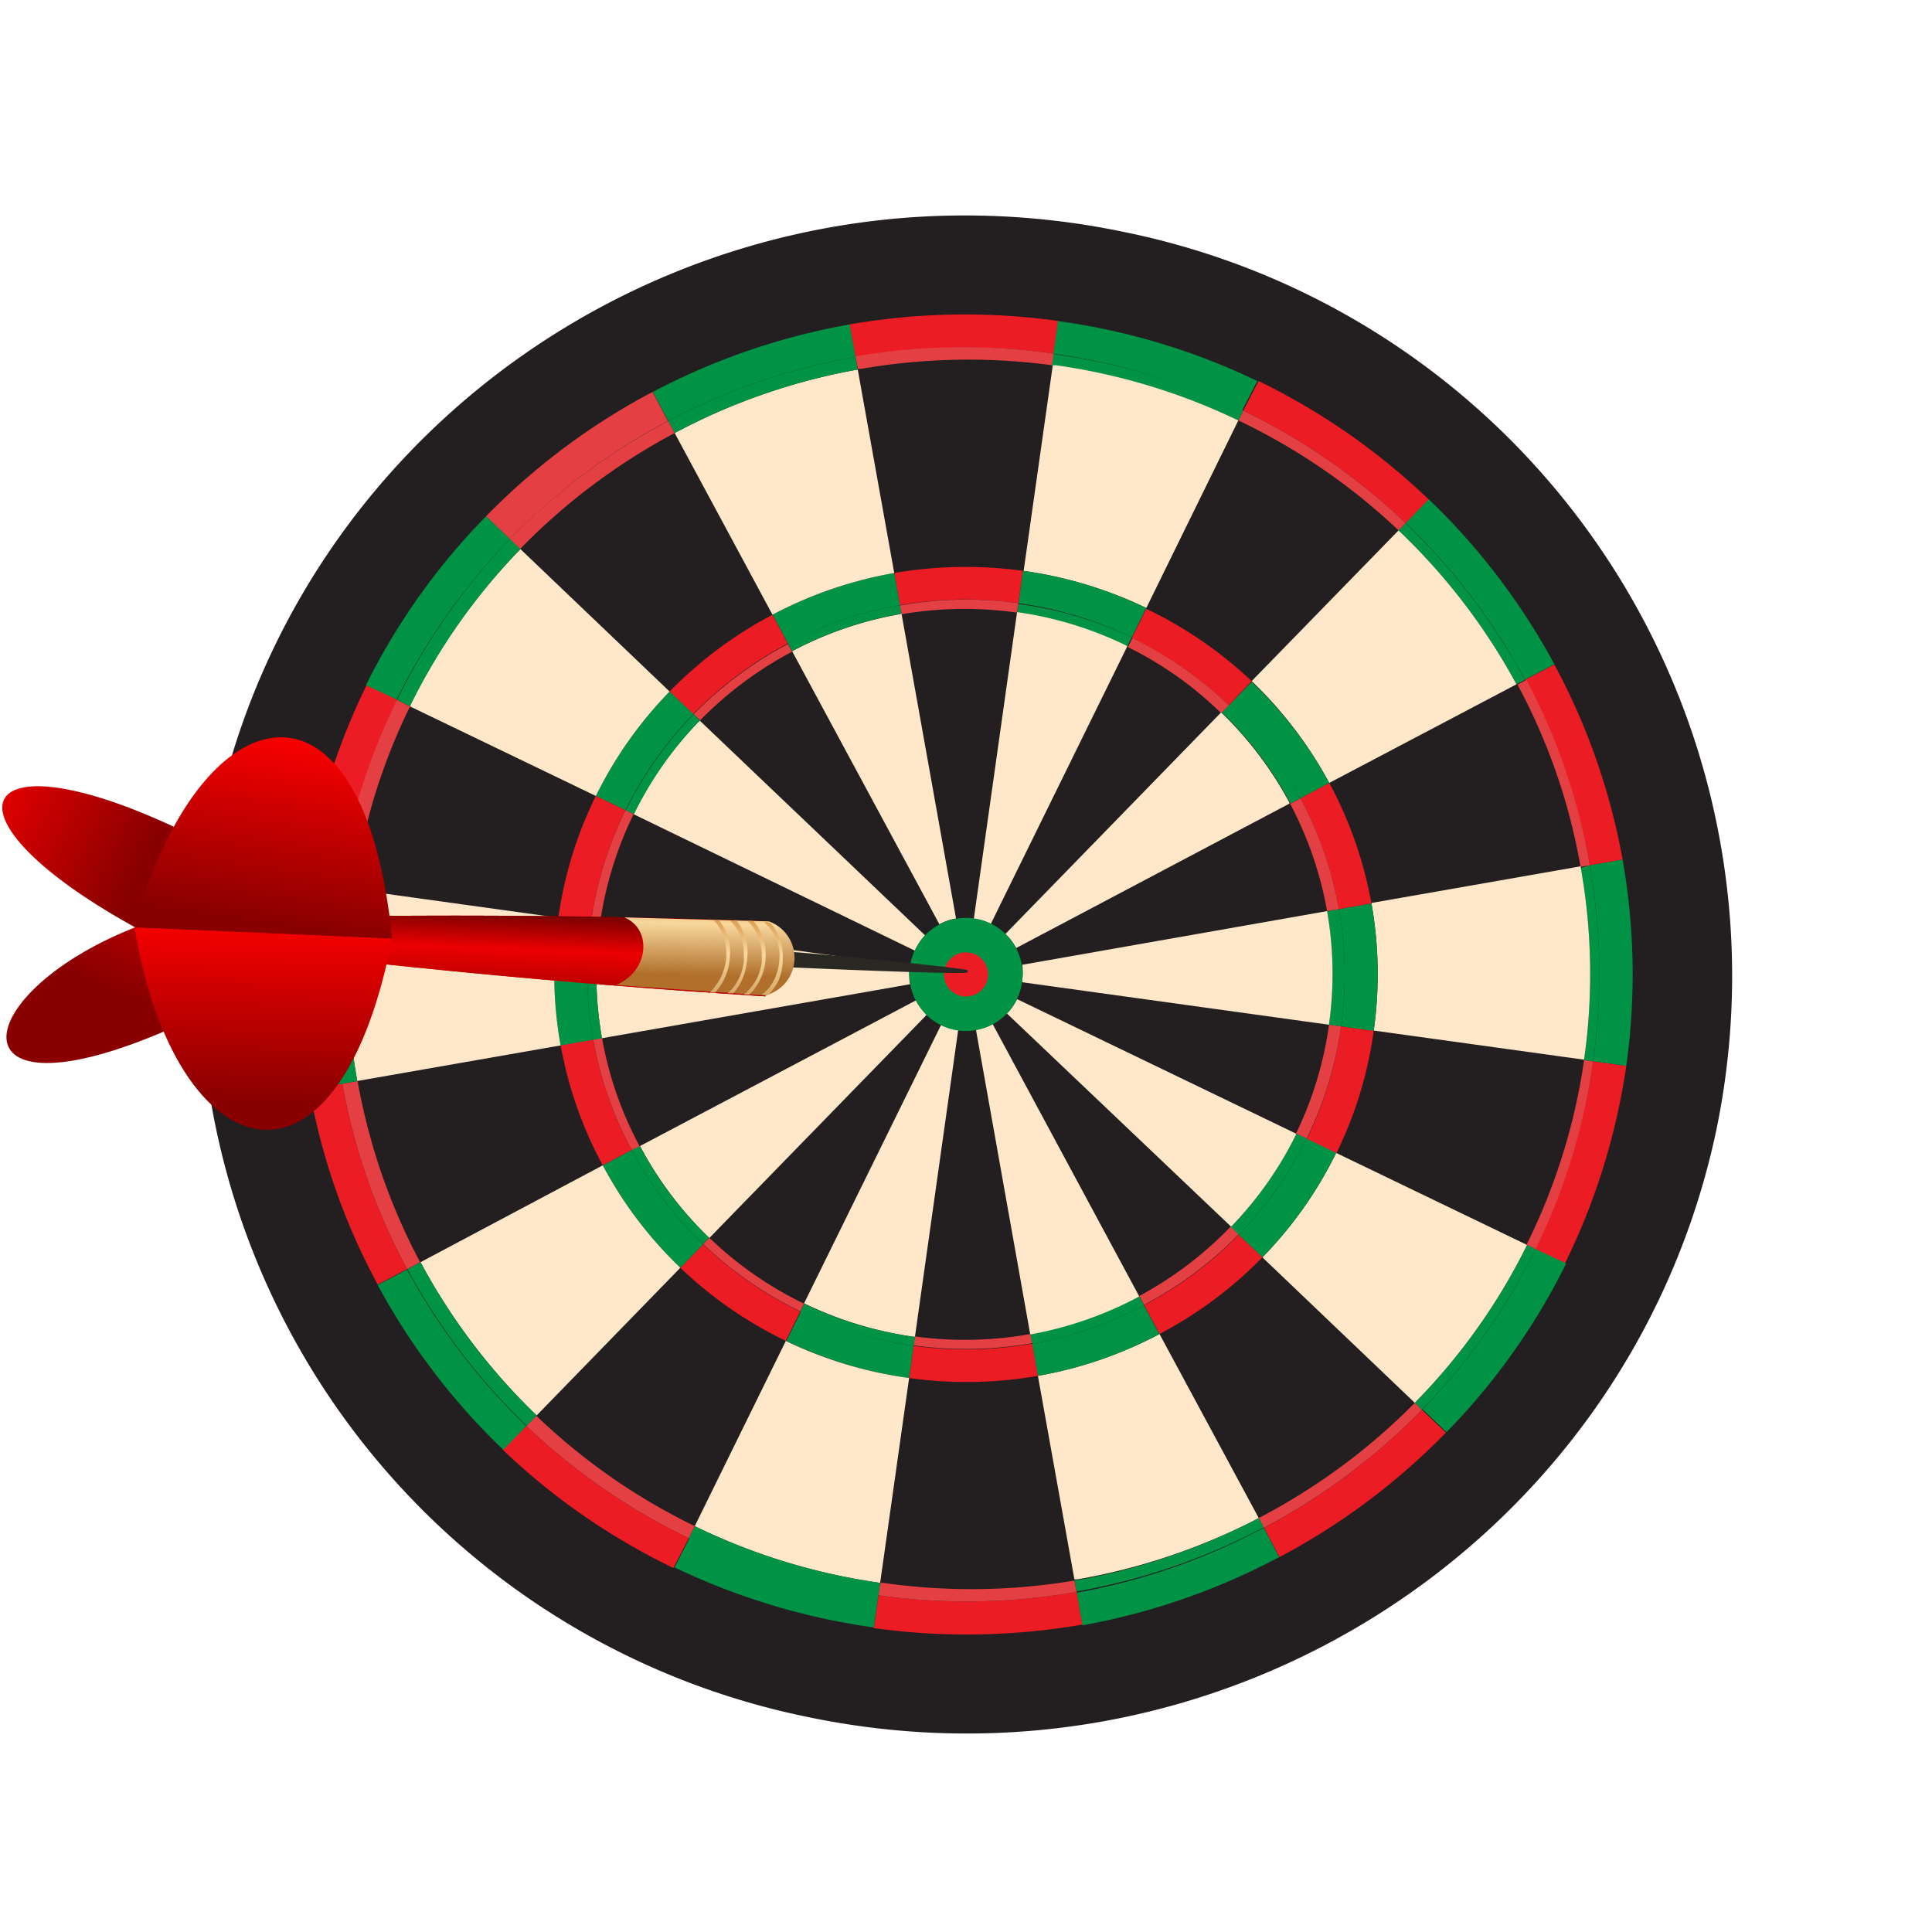 <svg class="S" id="design" xmlns="http://www.w3.org/2000/svg" xmlns:xlink="http://www.w3.org/1999/xlink" viewBox="0 0 126 126"><defs><linearGradient id="linear-gradient" x1="199.99" y1="-778.25" x2="211.43" y2="-772.42" gradientTransform="matrix(-0.75, 0.67, 0.67, 0.75, 678.74, 500.02)" gradientUnits="userSpaceOnUse"><stop offset="0" stop-color="red"/><stop offset="1" stop-color="#8a0000"/></linearGradient><linearGradient id="linear-gradient-2" x1="208.1" y1="-784.81" x2="203.35" y2="-772.48" xlink:href="#linear-gradient"/><linearGradient id="linear-gradient-3" x1="192.56" y1="-759.5" x2="197.11" y2="-754.79" gradientTransform="matrix(-0.75, 0.67, 0.67, 0.75, 678.74, 500.02)" gradientUnits="userSpaceOnUse"><stop offset="0" stop-color="maroon"/><stop offset="0.33" stop-color="#ec0000"/><stop offset="1" stop-color="#8a0000"/></linearGradient><linearGradient id="linear-gradient-5" x1="179.68" y1="-749.23" x2="183.11" y2="-745.55" gradientTransform="matrix(-0.75, 0.67, 0.67, 0.75, 678.74, 500.02)" gradientUnits="userSpaceOnUse"><stop offset="0" stop-color="#d69241"/><stop offset="0.33" stop-color="#f8d89d"/><stop offset="1" stop-color="#b06f2b"/></linearGradient><linearGradient id="linear-gradient-6" x1="195.88" y1="-751.61" x2="201.51" y2="-745.57" gradientTransform="matrix(-0.76, 0.65, 0.65, 0.76, 688.63, 503.51)" xlink:href="#linear-gradient-5"/><linearGradient id="linear-gradient-7" x1="195.05" y1="-750.83" x2="200.68" y2="-744.79" gradientTransform="matrix(-0.76, 0.65, 0.65, 0.76, 688.63, 503.51)" xlink:href="#linear-gradient-5"/><linearGradient id="linear-gradient-8" x1="196.72" y1="-752.39" x2="202.35" y2="-746.35" gradientTransform="matrix(-0.76, 0.65, 0.65, 0.76, 688.63, 503.51)" xlink:href="#linear-gradient-5"/><linearGradient id="linear-gradient-9" x1="197.56" y1="-753.17" x2="203.19" y2="-747.14" gradientTransform="matrix(-0.76, 0.65, 0.65, 0.76, 688.63, 503.51)" xlink:href="#linear-gradient-5"/><linearGradient id="linear-gradient-10" x1="192.22" y1="-775.93" x2="201.84" y2="-767.86" xlink:href="#linear-gradient"/><linearGradient id="linear-gradient-11" x1="201.82" y1="-767.83" x2="210.09" y2="-758.96" xlink:href="#linear-gradient"/></defs><title>sporticon</title><path d="M73.31,15.13a49.51,49.51,0,0,1,38.61,58.64c-5.7,26.75-32.21,43.85-59.23,38.21A49.53,49.53,0,0,1,14.08,53.33C19.78,26.59,46.29,9.48,73.31,15.13Z" style="fill:#231f20"/><path d="M105.82,56.05a43,43,0,0,1,.24,13.47l-2.16-.3a40.53,40.53,0,0,0-.22-12.79Z" style="fill:#009345"/><path d="M103.9,69.22l2.16.3a43.23,43.23,0,0,1-4,12.88l-2-.94A40.3,40.3,0,0,0,103.9,69.22Z" style="fill:#ec1c24"/><path d="M105.82,56.05l-2.14.38a40.34,40.34,0,0,0-4.23-12.09l1.92-1A42.73,42.73,0,0,1,105.82,56.05Z" style="fill:#ec1c24"/><path d="M103.68,56.43a40.53,40.53,0,0,1,.22,12.79l-.59-.08v0a39.55,39.55,0,0,0-.22-12.54.06.06,0,0,0,0,0Z" style="fill:#009345"/><path d="M103.31,69.14l.59.08a40.3,40.3,0,0,1-3.76,12.24l-.55-.27a.59.59,0,0,0,0-.08A39.83,39.83,0,0,0,103.31,69.14Z" style="fill:#e44044"/><path d="M103.68,56.43l-.6.1A39.28,39.28,0,0,0,99,44.71a.56.56,0,0,0,0-.08l.55-.29A40.34,40.34,0,0,1,103.68,56.43Z" style="fill:#e44044"/><path d="M103.09,56.57a39.55,39.55,0,0,1,.22,12.54v0l-13.72-1.9a26.31,26.31,0,0,0-.15-8.32l13.64-2.39A.06.06,0,0,1,103.09,56.57Z" style="fill:#ffe7c9"/><path d="M100.14,81.46l2,.94a42.93,42.93,0,0,1-7.8,11l-1.57-1.49A40.26,40.26,0,0,0,100.14,81.46Z" style="fill:#009345"/><path d="M101.37,43.32l-1.92,1a41.23,41.23,0,0,0-7.78-10.22l1.5-1.55A43.54,43.54,0,0,1,101.37,43.32Z" style="fill:#009345"/><path d="M99.59,81.19l.55.27a40.26,40.26,0,0,1-7.41,10.48l-.46-.45.09-.1A39.71,39.71,0,0,0,99.59,81.19Z" style="fill:#009345"/><path d="M87.14,75.19l12.45,6a39.71,39.71,0,0,1-7.23,10.2l-.09.1L82.33,82A26.23,26.23,0,0,0,87.14,75.19Z" style="fill:#ffe7c9"/><path d="M99.45,44.34l-.55.29a40.35,40.35,0,0,0-7.59-9.94.94.94,0,0,1-.1-.1l.46-.47A41.23,41.23,0,0,1,99.45,44.34Z" style="fill:#009345"/><path d="M98.9,44.63,86.69,51.06a26.57,26.57,0,0,0-5.06-6.64l9.58-9.83a.94.94,0,0,0,.1.1A40.35,40.35,0,0,1,98.9,44.63Z" style="fill:#ffe7c9"/><path d="M92.73,91.94l1.57,1.49a43.67,43.67,0,0,1-10.86,8.12l-1-1.91A41.2,41.2,0,0,0,92.73,91.94Z" style="fill:#ec1c24"/><path d="M92.27,91.49l.46.45a41.2,41.2,0,0,1-10.31,7.7L82.09,99l.16-.08A40.75,40.75,0,0,0,92.27,91.49Z" style="fill:#e44044"/><path d="M93.17,32.57l-1.5,1.55a41.33,41.33,0,0,0-10.59-7.34l1-1.93A43.48,43.48,0,0,1,93.17,32.57Z" style="fill:#ec1c24"/><path d="M91.67,34.12l-.46.47A40.5,40.5,0,0,0,80.93,27.5l-.17-.08.32-.64A41.33,41.33,0,0,1,91.67,34.12Z" style="fill:#e44044"/><path d="M89.44,58.92a26.31,26.31,0,0,1,.15,8.32l-2.13-.3a24.16,24.16,0,0,0-.14-7.65Z" style="fill:#009345"/><path d="M87.46,66.94l2.13.3a26.11,26.11,0,0,1-2.45,8l-1.93-.93A24.19,24.19,0,0,0,87.46,66.94Z" style="fill:#ec1c24"/><path d="M89.44,58.92l-2.12.37a24.27,24.27,0,0,0-2.52-7.23l1.89-1A26.25,26.25,0,0,1,89.44,58.92Z" style="fill:#ec1c24"/><path d="M87.32,59.29a24.16,24.16,0,0,1,.14,7.65l-.79-.11a23.55,23.55,0,0,0-.12-7.41Z" style="fill:#009345"/><path d="M86.67,66.83l.79.11a24.19,24.19,0,0,1-2.25,7.32l-.69-.33a23.53,23.53,0,0,0,2.15-7.07Z" style="fill:#e44044"/><path d="M85.21,74.26l1.93.93A26.23,26.23,0,0,1,82.33,82l-1.55-1.47A24.37,24.37,0,0,0,85.21,74.26Z" style="fill:#009345"/><path d="M87.32,59.29l-.77.13a0,0,0,0,1,0,0,23.88,23.88,0,0,0-2.41-7l.67-.35A24.27,24.27,0,0,1,87.32,59.29Z" style="fill:#e44044"/><path d="M86.55,59.42a23.55,23.55,0,0,1,.12,7.41l-20-2.77a.59.59,0,0,1,0-.14,3.79,3.79,0,0,0,0-1Z" style="fill:#ffe7c9"/><path d="M86.69,51.06l-1.89,1A24.75,24.75,0,0,0,80.14,46l1.49-1.53A26.57,26.57,0,0,1,86.69,51.06Z" style="fill:#009345"/><path d="M84.52,73.93l.69.33a24.37,24.37,0,0,1-4.43,6.27l-.52-.5a23.73,23.73,0,0,0,4.23-6Z" style="fill:#009345"/><path d="M84.52,73.93l0,.07a23.73,23.73,0,0,1-4.23,6L65.67,66.1a3.63,3.63,0,0,0,.66-.94Z" style="fill:#ffe7c9"/><path d="M84.8,52.06l-.67.35a.25.25,0,0,1,0-.07,23.87,23.87,0,0,0-4.45-5.88l.5-.51A24.75,24.75,0,0,1,84.8,52.06Z" style="fill:#009345"/><path d="M84.09,52.34a.25.25,0,0,0,0,.07L66.27,61.83a3.68,3.68,0,0,0-.7-.92L79.64,46.46A23.87,23.87,0,0,1,84.09,52.34Z" style="fill:#ffe7c9"/><path d="M82.42,99.64l1,1.91A43.84,43.84,0,0,1,70.59,106l-.38-2.13A41.25,41.25,0,0,0,82.42,99.64Z" style="fill:#009345"/><path d="M82.09,99l.33.61a41.25,41.25,0,0,1-12.21,4.18l-.14-.74.2,0A40.59,40.59,0,0,0,82.09,99Z" style="fill:#009345"/><path d="M80.78,80.53,82.33,82a26.79,26.79,0,0,1-6.71,5l-1-1.88A24.65,24.65,0,0,0,80.78,80.53Z" style="fill:#ec1c24"/><path d="M75.62,87l6.47,12a40.59,40.59,0,0,1-11.82,4l-.2,0L67.69,89.73A26.79,26.79,0,0,0,75.62,87Z" style="fill:#ffe7c9"/><path d="M82,24.85l-1,1.93a41.54,41.54,0,0,0-12.37-3.72l.3-2.13A43.58,43.58,0,0,1,82,24.85Z" style="fill:#009345"/><path d="M81.63,44.42,80.14,46a24.42,24.42,0,0,0-6.33-4.38l.94-1.92A27,27,0,0,1,81.63,44.42Z" style="fill:#ec1c24"/><path d="M80.26,80l.52.5a24.65,24.65,0,0,1-6.17,4.6l-.31-.58a24.08,24.08,0,0,0,5.88-4.44Z" style="fill:#e44044"/><path d="M81.08,26.78l-.32.64a40.4,40.4,0,0,0-12-3.57l-.19,0,.1-.76A41.54,41.54,0,0,1,81.08,26.78Z" style="fill:#009345"/><path d="M80.76,27.42l-6,12.23a27.11,27.11,0,0,0-8-2.42l1.9-13.41.19,0A40.4,40.4,0,0,1,80.76,27.42Z" style="fill:#ffe7c9"/><path d="M80.14,46l-.5.51a.6.6,0,0,0-.08-.08,23.78,23.78,0,0,0-6-4.23l.29-.58A24.42,24.42,0,0,1,80.14,46Z" style="fill:#e44044"/><path d="M74.61,85.13l1,1.88a26.79,26.79,0,0,1-7.93,2.72l-.38-2.1A24.56,24.56,0,0,0,74.61,85.13Z" style="fill:#009345"/><path d="M74.3,84.55l.31.58a24.56,24.56,0,0,1-7.3,2.5L67.2,87a24.15,24.15,0,0,0,7-2.42Z" style="fill:#009345"/><path d="M74.3,84.55l-.11.06a24.15,24.15,0,0,1-7,2.42L63.65,67.16a3.52,3.52,0,0,0,1.09-.37Z" style="fill:#ffe7c9"/><path d="M74.75,39.65l-.94,1.92a24.51,24.51,0,0,0-7.39-2.23l.29-2.11A27.11,27.11,0,0,1,74.75,39.65Z" style="fill:#009345"/><path d="M73.81,41.57l-.29.58h0l-.11,0a23.9,23.9,0,0,0-7.08-2.16l.09-.6A24.51,24.51,0,0,1,73.81,41.57Z" style="fill:#009345"/><path d="M73.52,42.15l-8.9,18.1a3.67,3.67,0,0,0-1.11-.33l2.82-20a23.9,23.9,0,0,1,7.08,2.16Z" style="fill:#ffe7c9"/><path d="M70.21,103.82l.38,2.13a44.17,44.17,0,0,1-13.6.23l.3-2.14A41.35,41.35,0,0,0,70.21,103.82Z" style="fill:#ec1c24"/><path d="M70.07,103.08l.14.74a41.35,41.35,0,0,1-12.92.22l.11-.81.19,0A40.7,40.7,0,0,0,70.07,103.08Z" style="fill:#e44044"/><path d="M69,20.93l-.3,2.13a41.66,41.66,0,0,0-12.92.22l-.38-2.12A43.87,43.87,0,0,1,69,20.93Z" style="fill:#ec1c24"/><path d="M68.71,23.06l-.1.76a41,41,0,0,0-12.48.24l-.19,0-.15-.82A41.66,41.66,0,0,1,68.71,23.06Z" style="fill:#e44044"/><path d="M67.31,87.63l.38,2.1a27.13,27.13,0,0,1-8.4.14l.29-2.1A25,25,0,0,0,67.31,87.63Z" style="fill:#ec1c24"/><path d="M67.2,87l.11.6a25,25,0,0,1-7.73.14l.09-.58a24.22,24.22,0,0,0,7.42-.14Z" style="fill:#e44044"/><path d="M66.71,37.23l-.29,2.11a24.67,24.67,0,0,0-7.73.13l-.37-2.1A27.37,27.37,0,0,1,66.71,37.23Z" style="fill:#ec1c24"/><path d="M66.42,39.34l-.09.6-.11,0a24.29,24.29,0,0,0-7.43.12l-.1-.57A24.67,24.67,0,0,1,66.42,39.34Z" style="fill:#e44044"/><path d="M62.49,67.18l-2.82,20h-.09A24.19,24.19,0,0,1,52.44,85l8.94-18.17A3.67,3.67,0,0,0,62.49,67.18Z" style="fill:#ffe7c9"/><path d="M58.79,40l3.56,19.9a3.54,3.54,0,0,0-1.09.38l-.06-.12L51.66,42.47a23.84,23.84,0,0,1,7.05-2.42Z" style="fill:#ffe7c9"/><path d="M60.43,66.19,46.26,80.74l0,0a23.83,23.83,0,0,1-4.52-6l18-9.5a3.46,3.46,0,0,0,.57.79Z" style="fill:#ffe7c9"/><path d="M45.64,47,60.33,61a3.51,3.51,0,0,0-.66,1L41.32,53.1A23.56,23.56,0,0,1,45.62,47Z" style="fill:#ffe7c9"/><path d="M59.67,87.19l-.09.58a25.09,25.09,0,0,1-7.39-2.23l.25-.52a24.19,24.19,0,0,0,7.14,2.16Z" style="fill:#009345"/><path d="M59.58,87.77l-.29,2.1a26.82,26.82,0,0,1-8-2.42l.94-1.91A25.09,25.09,0,0,0,59.58,87.77Z" style="fill:#009345"/><path d="M59.29,89.87,57.4,103.23a40.46,40.46,0,0,1-11.93-3.62l-.16-.08,5.94-12.08A26.82,26.82,0,0,0,59.29,89.87Z" style="fill:#ffe7c9"/><path d="M59.35,64.19,39.26,67.71h0a23.62,23.62,0,0,1-.13-7.47L59.33,63A4,4,0,0,0,59.35,64.19Z" style="fill:#ffe7c9"/><path d="M58.69,39.47l.1.57h-.08a23.84,23.84,0,0,0-7.05,2.42l-.27-.5A24.56,24.56,0,0,1,58.69,39.47Z" style="fill:#009345"/><path d="M58.32,37.37l.37,2.1a24.56,24.56,0,0,0-7.3,2.5l-1-1.88A26.86,26.86,0,0,1,58.32,37.37Z" style="fill:#009345"/><path d="M55.94,24.1l2.38,13.27a26.86,26.86,0,0,0-7.94,2.72L44,28.24l.15-.08A40.48,40.48,0,0,1,55.94,24.1Z" style="fill:#ffe7c9"/><path d="M57.4,103.23l-.11.81a41.54,41.54,0,0,1-12.37-3.72l.39-.79.16.08A40.46,40.46,0,0,0,57.4,103.23Z" style="fill:#009345"/><path d="M57.29,104l-.3,2.14a44.17,44.17,0,0,1-13-3.92l1-1.94A41.54,41.54,0,0,0,57.29,104Z" style="fill:#009345"/><path d="M55.79,23.28l.15.82a40.48,40.48,0,0,0-11.79,4.06l-.15.08h0l-.42-.78A41.25,41.25,0,0,1,55.79,23.28Z" style="fill:#009345"/><path d="M55.41,21.16l.38,2.12a41.25,41.25,0,0,0-12.21,4.18l-1-1.9A43.84,43.84,0,0,1,55.41,21.16Z" style="fill:#009345"/><path d="M52.44,85l-.25.52a24.7,24.7,0,0,1-6.33-4.39l.4-.41A23.77,23.77,0,0,0,52.39,85Z" style="fill:#e44044"/><path d="M52.19,85.54l-.94,1.91a26.7,26.7,0,0,1-6.88-4.77l1.49-1.53A24.7,24.7,0,0,0,52.19,85.54Z" style="fill:#ec1c24"/><path d="M51.39,42l.27.5,0,0a24.26,24.26,0,0,0-6,4.48l-.42-.4A24.89,24.89,0,0,1,51.39,42Z" style="fill:#e44044"/><path d="M50.38,40.09l1,1.88a24.89,24.89,0,0,0-6.17,4.6L43.67,45.1A27,27,0,0,1,50.38,40.09Z" style="fill:#ec1c24"/><path d="M46.24,80.72l0,0-.4.41A24.33,24.33,0,0,1,41.2,75l.52-.27A23.83,23.83,0,0,0,46.24,80.72Z" style="fill:#009345"/><path d="M45.86,81.15l-1.49,1.53A26.39,26.39,0,0,1,39.31,76l1.89-1A24.33,24.33,0,0,0,45.86,81.15Z" style="fill:#009345"/><path d="M45.31,99.53l-.39.79A41.33,41.33,0,0,1,34.33,93l.65-.67.1.1A40.33,40.33,0,0,0,45.31,99.53Z" style="fill:#e44044"/><path d="M45.64,47l0,0a23.56,23.56,0,0,0-4.3,6.11l-.53-.26a24.61,24.61,0,0,1,4.43-6.27Z" style="fill:#009345"/><path d="M44.92,100.32l-1,1.94a43.32,43.32,0,0,1-11.15-7.73L34.33,93A41.33,41.33,0,0,0,44.92,100.32Z" style="fill:#ec1c24"/><path d="M43.67,45.1l1.55,1.47a24.61,24.61,0,0,0-4.43,6.27l-1.93-.93A26.47,26.47,0,0,1,43.67,45.1Z" style="fill:#009345"/><path d="M44.37,82.68,35,92.31a40.21,40.21,0,0,1-7.53-9.91.56.56,0,0,0-.05-.08L39.31,76A26.39,26.39,0,0,0,44.37,82.68Z" style="fill:#ffe7c9"/><path d="M43.58,27.46l.42.78a40.76,40.76,0,0,0-10,7.48l-.09.09-.68-.65A41.68,41.68,0,0,1,43.58,27.46Z" style="fill:#e44044"/><path d="M33.94,35.81l9.73,9.29a26.47,26.47,0,0,0-4.81,6.81L26.74,46.07l0-.08A40,40,0,0,1,33.94,35.81Z" style="fill:#ffe7c9"/><path d="M42.56,25.56l1,1.9a41.68,41.68,0,0,0-10.32,7.7L31.7,33.67A43.63,43.63,0,0,1,42.56,25.56Z" style="fill:#e44044"/><path d="M41.72,74.76h0L41.2,75a24.17,24.17,0,0,1-2.52-7.23l.58-.1A23.36,23.36,0,0,0,41.72,74.76Z" style="fill:#e44044"/><path d="M41.2,75l-1.89,1a26.15,26.15,0,0,1-2.75-7.86l2.12-.37A24.17,24.17,0,0,0,41.2,75Z" style="fill:#ec1c24"/><path d="M41.32,53.1h0a23.74,23.74,0,0,0-2.19,7.14l-.59-.08a24.19,24.19,0,0,1,2.25-7.32Z" style="fill:#e44044"/><path d="M38.86,51.91l1.93.93a24.19,24.19,0,0,0-2.25,7.32l-2.13-.29h0A26.17,26.17,0,0,1,38.86,51.91Z" style="fill:#ec1c24"/><path d="M39.26,67.71h0l-.58.1a24.16,24.16,0,0,1-.14-7.65l.59.08A23.62,23.62,0,0,0,39.26,67.71Z" style="fill:#009345"/><path d="M38.68,67.81l-2.12.37a26.25,26.25,0,0,1-.15-8.31l2.13.29A24.16,24.16,0,0,0,38.68,67.81Z" style="fill:#009345"/><path d="M36.56,68.18,23.3,70.5A39.46,39.46,0,0,1,23.08,58l13.33,1.85h0A26.25,26.25,0,0,0,36.56,68.18Z" style="fill:#ffe7c9"/><path d="M35,92.31l-.65.67a41.36,41.36,0,0,1-7.78-10.21l.85-.45a.56.56,0,0,1,.05.08A40.21,40.21,0,0,0,35,92.31Z" style="fill:#009345"/><path d="M34.33,93l-1.51,1.55a43.5,43.5,0,0,1-8.19-10.75l1.92-1A41.36,41.36,0,0,0,34.33,93Z" style="fill:#009345"/><path d="M33.26,35.16l.68.65A40,40,0,0,0,26.77,46l0,.08-.88-.43A41.05,41.05,0,0,1,33.26,35.16Z" style="fill:#009345"/><path d="M31.7,33.67l1.56,1.49a41.05,41.05,0,0,0-7.4,10.48l-2-.94A42.86,42.86,0,0,1,31.7,33.67Z" style="fill:#009345"/><path d="M27.4,82.32l-.85.45a40.71,40.71,0,0,1-4.23-12.09l1-.18v0A40.11,40.11,0,0,0,27.4,82.32Z" style="fill:#e44044"/><path d="M26.55,82.77l-1.92,1a42.36,42.36,0,0,1-4.45-12.73l2.14-.37A40.71,40.71,0,0,0,26.55,82.77Z" style="fill:#ec1c24"/><path d="M25.86,45.64l.88.43A39.64,39.64,0,0,0,23.08,58v0l-1-.13A40.45,40.45,0,0,1,25.86,45.64Z" style="fill:#e44044"/><path d="M23.9,44.7l2,.94A40.45,40.45,0,0,0,22.1,57.89l-2.16-.3h0A42.94,42.94,0,0,1,23.9,44.7Z" style="fill:#ec1c24"/><path d="M23.3,70.5l-1,.18a40.53,40.53,0,0,1-.22-12.79l1,.13A39.46,39.46,0,0,0,23.3,70.5Z" style="fill:#009345"/><path d="M22.32,70.68l-2.14.37a43,43,0,0,1-.24-13.46l2.16.3A40.53,40.53,0,0,0,22.32,70.68Z" style="fill:#009345"/><circle cx="63" cy="63.55" r="3.69" style="fill:#009345"/><circle cx="63" cy="63.55" r="1.44" style="fill:#ec1c24"/><path d="M9.17,60.34C-2.18,64.64-3.42,73.41,11,67.14Z" style="fill-rule:evenodd;fill:url(#linear-gradient)"/><path d="M9.16,60.67c-13.63-7.4-11-13,2.52-6.59Z" style="fill-rule:evenodd;fill:url(#linear-gradient-2)"/><path d="M51.44,62.07c-2.13-.1-3.86,0-3.88.32s1.7.59,3.83.69c1.49.07,11.06.48,11.71.35a.22.22,0,0,0,0-.16C62.48,63.08,52.93,62.15,51.44,62.07Z" style="fill:#292823;fill-rule:evenodd"/><path d="M50.15,60.09q-20.44-.75-41,0l0,.89q20.34,2.71,40.76,4Z" style="fill-rule:evenodd;fill:url(#linear-gradient-3)"/><path d="M50.15,60.09q-20.44-.75-41,0l0,.89q20.34,2.71,40.76,4Z" style="fill-rule:evenodd;fill:url(#linear-gradient-3)"/><path d="M50.15,60.09l-9.44-.26c1.84.75,1.63,3.51-.53,4.41l9.73.68A2.53,2.53,0,0,0,50.15,60.09Z" style="fill-rule:evenodd;fill:url(#linear-gradient-5)"/><path d="M49.41,63.71a3.69,3.69,0,0,0,.27-.93l0-.31a3.25,3.25,0,0,0-.56-2,3.41,3.41,0,0,0-.36-.41h.37l.2.25a3.43,3.43,0,0,1,.6,2.17,3.6,3.6,0,0,1-.8,2.11l-.25.27-.36,0a2.65,2.65,0,0,0,.41-.41A3.06,3.06,0,0,0,49.41,63.71Z" style="fill:url(#linear-gradient-6)"/><path d="M50.1,64.49a.12.12,0,0,0,0,0,3.07,3.07,0,0,0,.42-.66,3.59,3.59,0,0,0,.31-1.26,2.88,2.88,0,0,0-1-2.43h.24l.2.08a2.43,2.43,0,0,1,.2.25,3.38,3.38,0,0,1,.58,2.12A3.51,3.51,0,0,1,50.75,64a3.37,3.37,0,0,1-.4.61l-.07.09-.18.18-.19,0h-.24A3.42,3.42,0,0,0,50.1,64.49Z" style="fill:url(#linear-gradient-7)"/><path d="M48.51,62.7l0-.29a3.88,3.88,0,0,0-.1-1,3,3,0,0,0-.47-1,3.27,3.27,0,0,0-.3-.35L48,60l.14.18a3.4,3.4,0,0,1,.6,1.55,3.64,3.64,0,0,1,0,.66,4.52,4.52,0,0,1-.06.53A3.62,3.62,0,0,1,48,64.57a1.29,1.29,0,0,1-.19.21l-.35,0a3.73,3.73,0,0,0,.34-.35A3.43,3.43,0,0,0,48.51,62.7Z" style="fill:url(#linear-gradient-8)"/><path d="M46.58,64.4a3.47,3.47,0,0,0,.79-2.05,4,4,0,0,0-.1-1,3.15,3.15,0,0,0-.49-1.05h0a2.09,2.09,0,0,0-.24-.28h.35l.1.12h0a3.34,3.34,0,0,1,.61,1.57,4,4,0,0,1,0,.69,3.71,3.71,0,0,1-.84,2.19l-.13.15-.35,0A2.47,2.47,0,0,0,46.58,64.4Z" style="fill:url(#linear-gradient-9)"/><path d="M25.57,61.22l-16.8-.73C13,45,23.76,42.67,25.57,61.22Z" style="fill-rule:evenodd;fill:url(#linear-gradient-10)"/><path d="M25.57,61.22l-16.8-.73C11.41,76.31,22,79.5,25.57,61.22Z" style="fill-rule:evenodd;fill:url(#linear-gradient-11)"/></svg>
